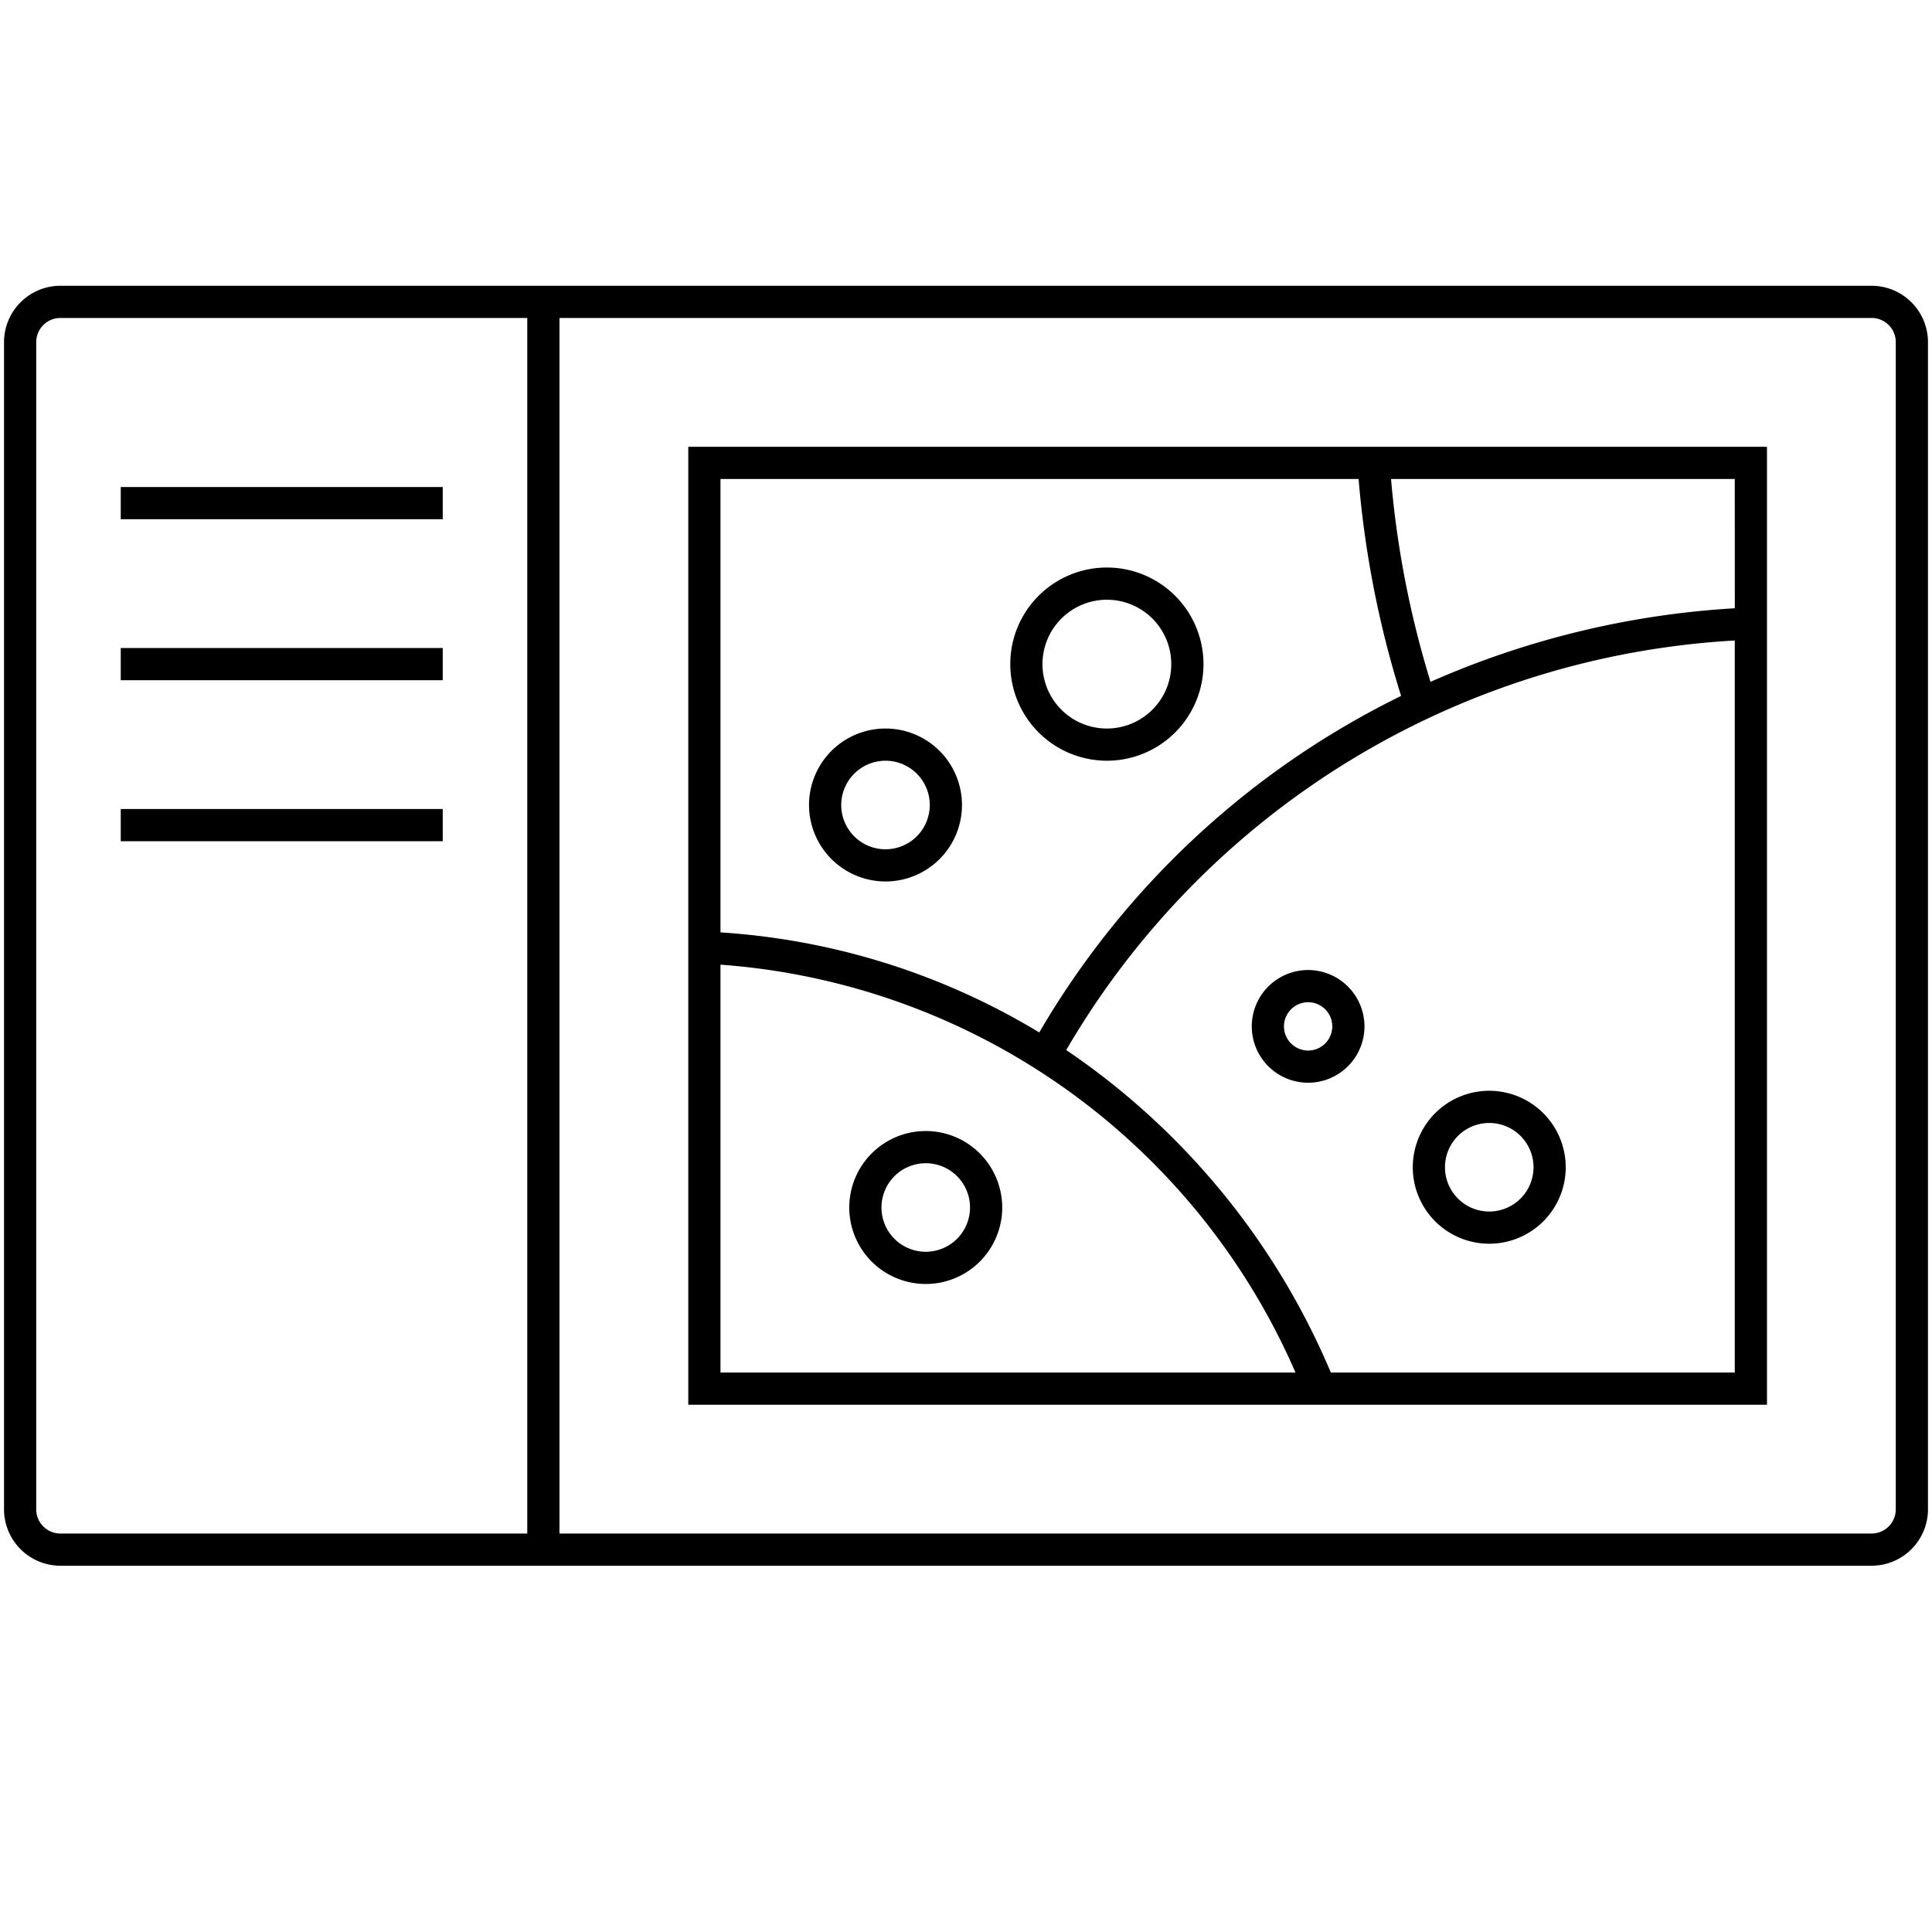 <svg id="icon-ui-svg" xmlns="http://www.w3.org/2000/svg" viewBox="0 0 48 48"><path d="M11 12.1v.8H3v-.8zm-8 4.8h8v-.8H3zm0 4h8v-.8H3zM47.9 8.5v29a1.402 1.402 0 0 1-1.4 1.4h-45a1.402 1.402 0 0 1-1.4-1.4v-29a1.402 1.402 0 0 1 1.4-1.4h45a1.402 1.402 0 0 1 1.4 1.4zM1.5 38.1h11.6V7.9H1.5a.6.6 0 0 0-.6.6v29a.6.6 0 0 0 .6.6zM47.1 8.5a.6.6 0 0 0-.6-.6H13.9v30.2h32.6a.6.6 0 0 0 .6-.6zM38.9 29a1.9 1.9 0 1 1-1.9-1.9 1.902 1.902 0 0 1 1.9 1.9zm-.8 0a1.1 1.1 0 1 0-1.1 1.1 1.101 1.101 0 0 0 1.1-1.1zm-4.2-3.5a1.4 1.4 0 1 1-1.4-1.4 1.402 1.402 0 0 1 1.4 1.4zm-.8 0a.6.6 0 1 0-.6.6.6.6 0 0 0 .6-.6zM24.9 30a1.9 1.9 0 1 1-1.9-1.9 1.902 1.902 0 0 1 1.9 1.9zm-.8 0a1.1 1.1 0 1 0-1.1 1.1 1.101 1.101 0 0 0 1.1-1.1zm1-13.5a2.4 2.4 0 1 1 2.4 2.4 2.403 2.403 0 0 1-2.4-2.4zm.8 0a1.6 1.6 0 1 0 1.6-1.6 1.602 1.602 0 0 0-1.6 1.6zM20.1 20a1.9 1.9 0 1 1 1.9 1.9 1.902 1.902 0 0 1-1.9-1.9zm.8 0a1.1 1.1 0 1 0 1.1-1.1 1.101 1.101 0 0 0-1.1 1.1zm-3.8-8.9h26.8v23.8H17.1zm.8 23h14.286A16.913 16.913 0 0 0 17.9 23.967zm25.2 0V15.913a20.57 20.57 0 0 0-16.61 10.175 18.221 18.221 0 0 1 6.574 8.012zm0-22.2H34.56a24.068 24.068 0 0 0 .981 5.04 21.882 21.882 0 0 1 7.56-1.828zm-25.2 0v11.265a17.443 17.443 0 0 1 7.92 2.486 21.207 21.207 0 0 1 8.99-8.361 24.898 24.898 0 0 1-1.056-5.39z" id="icon-ui-svg--base"/></svg>